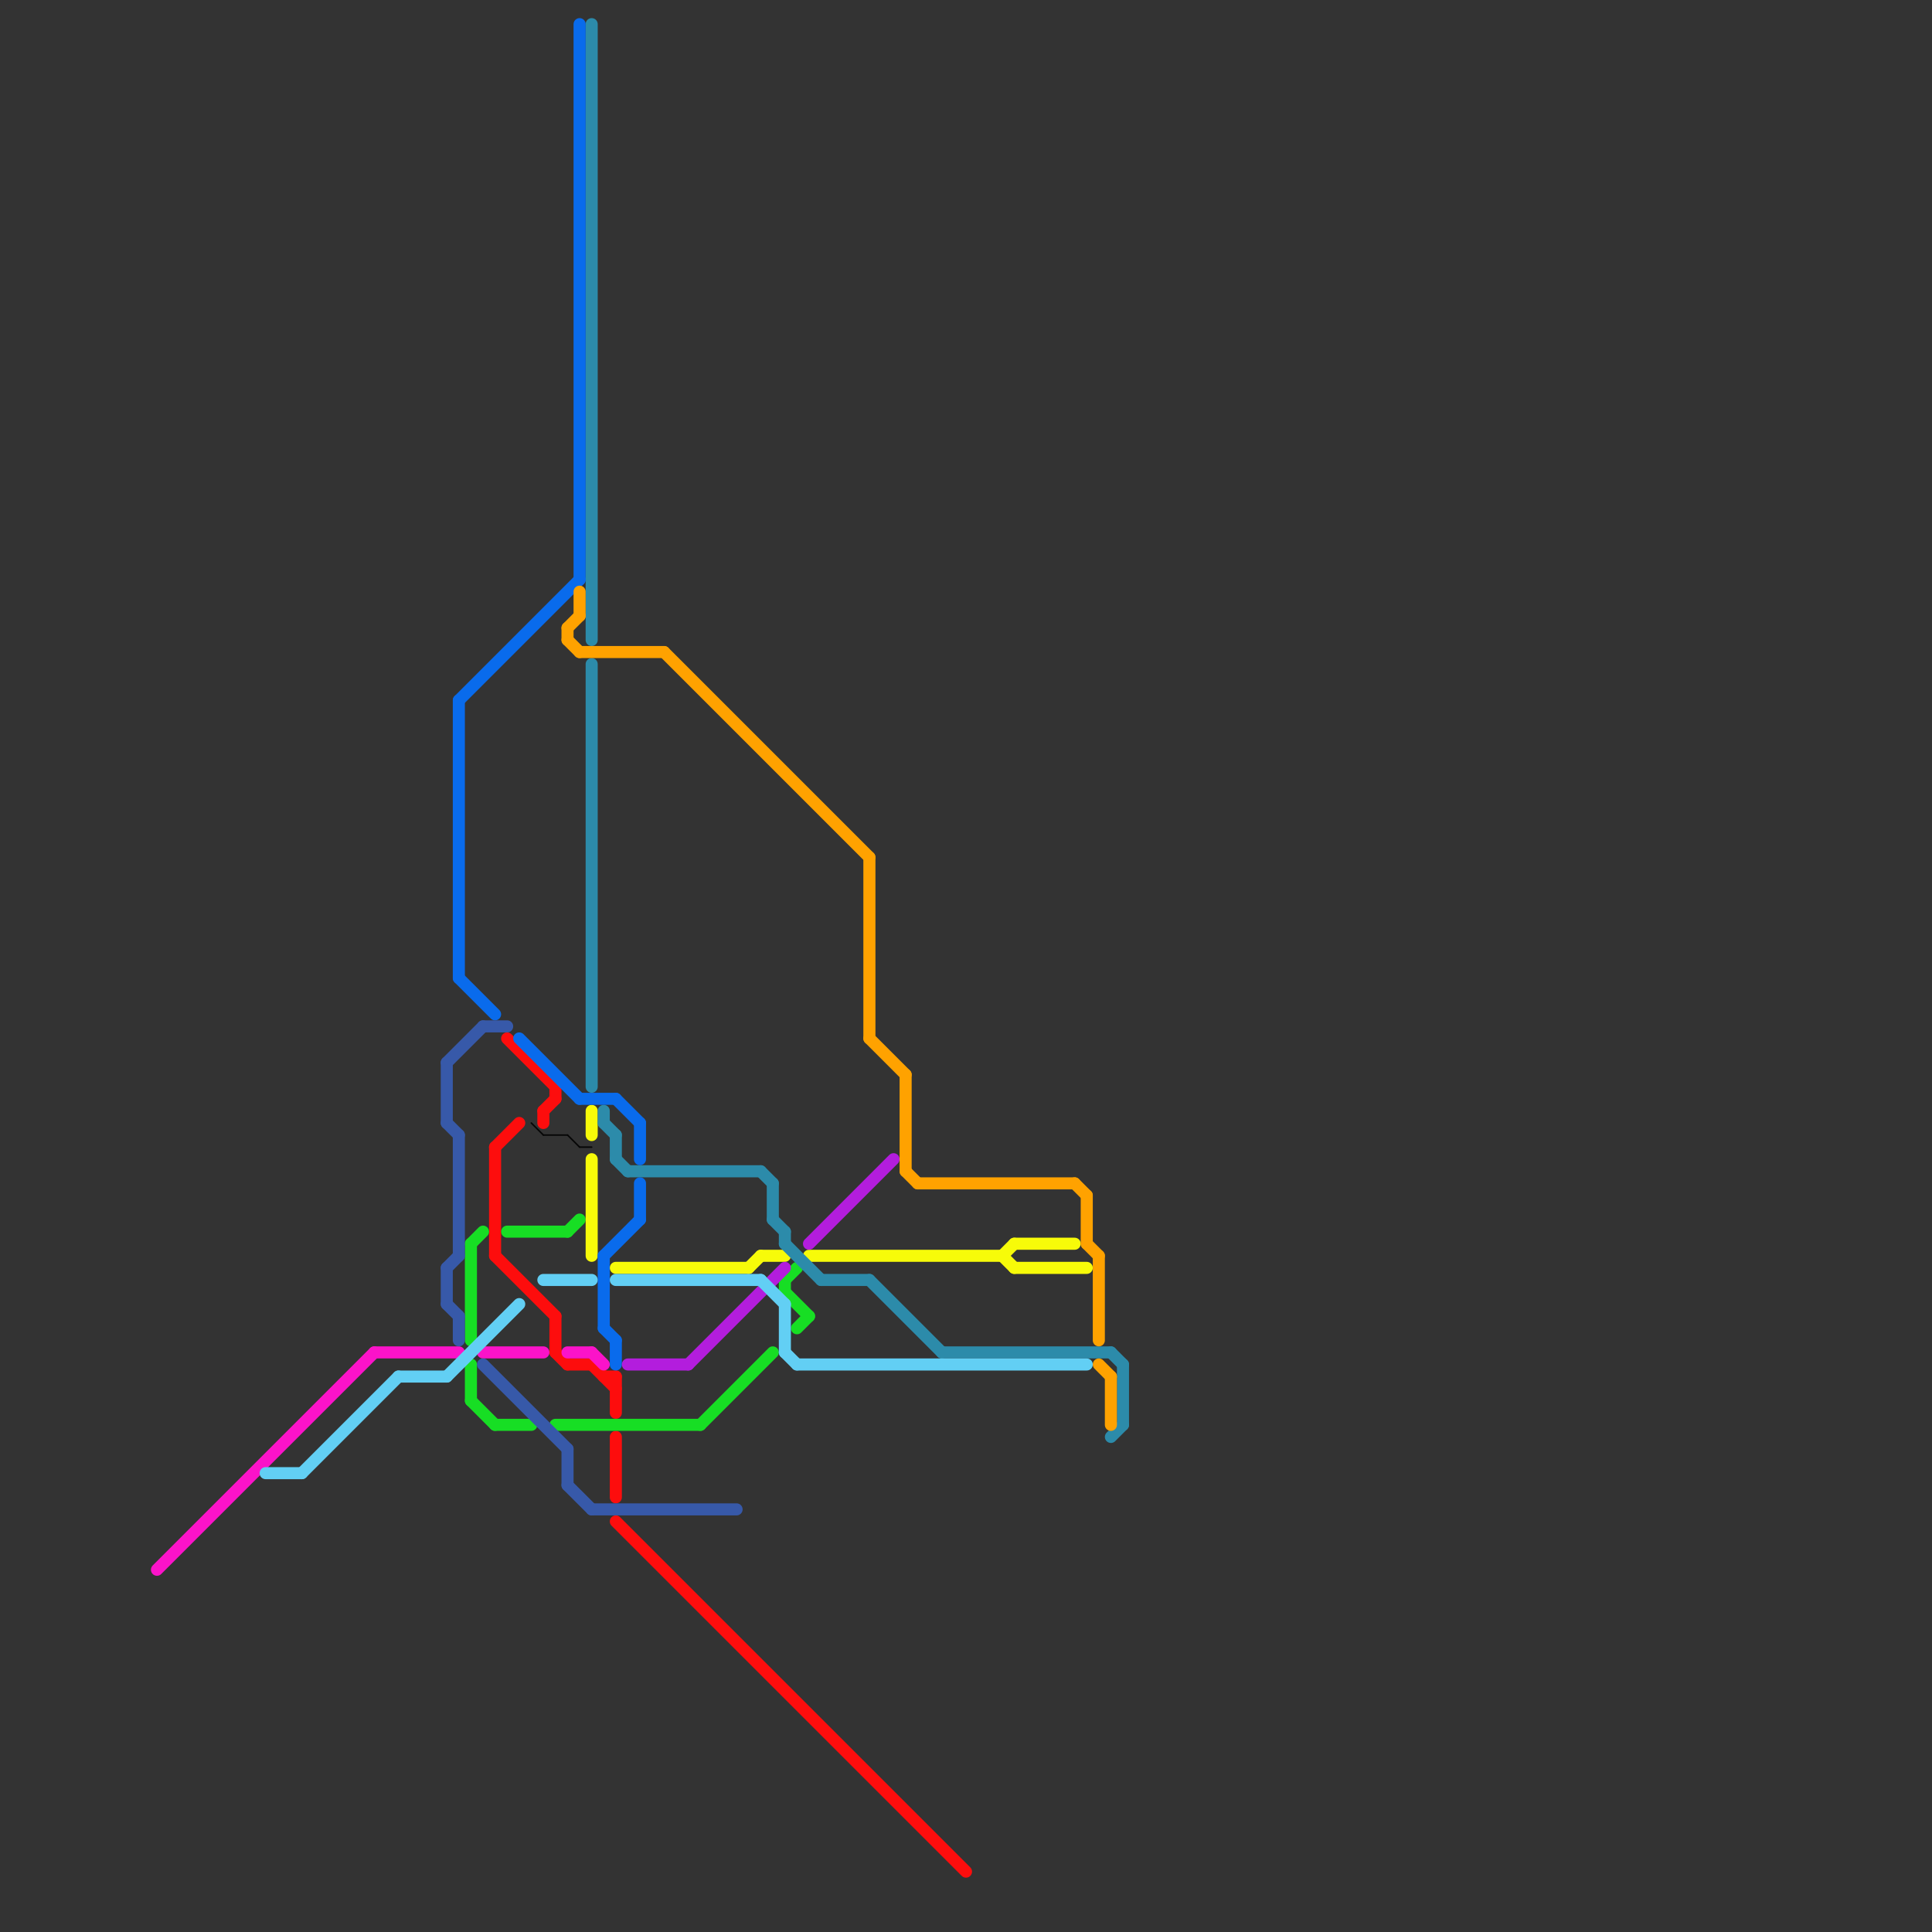
<svg version="1.1" xmlns="http://www.w3.org/2000/svg" viewBox="0 0 160 160">
<rect x="0" y="0" width="160" height="160" fill="#333333" stroke="none"/>
<style>text { font: 1px Helvetica; font-weight: 600; white-space: pre; dominant-baseline: central; } line { stroke-width: 1; fill: none; stroke-linecap: round; stroke-linejoin: round; } .c0 { stroke: #fd0d0d } .c1 { stroke: #17de24 } .c2 { stroke: #f7fb09 } .c3 { stroke: #2c8baa } .c4 { stroke: #096bec } .c5 { stroke: #fb13c9 } .c6 { stroke: #b31ddd } .c7 { stroke: #050505 } .c8 { stroke: #3759a9 } .c9 { stroke: #ffa200 } .c10 { stroke: #62cff4 } .w5 { stroke-width: .125; }.w1 { stroke-width: 1; }</style><defs><g id="wm-xf"><circle r="1.2" fill="#000"/><circle r="0.9" fill="#fff"/><circle r="0.6" fill="#000"/><circle r="0.3" fill="#fff"/></g><g id="wm"><circle r="0.6" fill="#000"/><circle r="0.3" fill="#fff"/></g></defs><line class="c0 " x1="41" y1="95" x2="43" y2="93"/><line class="c0 " x1="51" y1="119" x2="51" y2="124"/><line class="c0 " x1="51" y1="126" x2="80" y2="155"/><line class="c0 " x1="50" y1="114" x2="51" y2="114"/><line class="c0 " x1="41" y1="95" x2="41" y2="104"/><line class="c0 " x1="41" y1="104" x2="46" y2="109"/><line class="c0 " x1="46" y1="109" x2="46" y2="112"/><line class="c0 " x1="45" y1="92" x2="45" y2="93"/><line class="c0 " x1="49" y1="113" x2="51" y2="115"/><line class="c0 " x1="47" y1="113" x2="49" y2="113"/><line class="c0 " x1="46" y1="90" x2="46" y2="91"/><line class="c0 " x1="46" y1="112" x2="47" y2="113"/><line class="c0 " x1="51" y1="114" x2="51" y2="117"/><line class="c0 " x1="45" y1="92" x2="46" y2="91"/><line class="c0 " x1="42" y1="86" x2="46" y2="90"/><line class="c1 " x1="41" y1="118" x2="44" y2="118"/><line class="c1 " x1="46" y1="118" x2="58" y2="118"/><line class="c1 " x1="65" y1="106" x2="65" y2="107"/><line class="c1 " x1="39" y1="116" x2="41" y2="118"/><line class="c1 " x1="39" y1="103" x2="39" y2="111"/><line class="c1 " x1="47" y1="102" x2="48" y2="101"/><line class="c1 " x1="58" y1="118" x2="64" y2="112"/><line class="c1 " x1="39" y1="113" x2="39" y2="116"/><line class="c1 " x1="65" y1="107" x2="67" y2="109"/><line class="c1 " x1="39" y1="103" x2="40" y2="102"/><line class="c1 " x1="66" y1="110" x2="67" y2="109"/><line class="c1 " x1="42" y1="102" x2="47" y2="102"/><line class="c1 " x1="65" y1="106" x2="66" y2="105"/><line class="c2 " x1="67" y1="104" x2="83" y2="104"/><line class="c2 " x1="83" y1="104" x2="84" y2="105"/><line class="c2 " x1="51" y1="105" x2="62" y2="105"/><line class="c2 " x1="63" y1="104" x2="65" y2="104"/><line class="c2 " x1="84" y1="105" x2="90" y2="105"/><line class="c2 " x1="49" y1="92" x2="49" y2="94"/><line class="c2 " x1="84" y1="103" x2="89" y2="103"/><line class="c2 " x1="62" y1="105" x2="63" y2="104"/><line class="c2 " x1="49" y1="96" x2="49" y2="104"/><line class="c2 " x1="83" y1="104" x2="84" y2="103"/><line class="c3 " x1="92" y1="119" x2="93" y2="118"/><line class="c3 " x1="64" y1="98" x2="64" y2="101"/><line class="c3 " x1="49" y1="55" x2="49" y2="90"/><line class="c3 " x1="50" y1="93" x2="51" y2="94"/><line class="c3 " x1="51" y1="94" x2="51" y2="96"/><line class="c3 " x1="65" y1="102" x2="65" y2="103"/><line class="c3 " x1="93" y1="113" x2="93" y2="118"/><line class="c3 " x1="63" y1="97" x2="64" y2="98"/><line class="c3 " x1="72" y1="106" x2="78" y2="112"/><line class="c3 " x1="92" y1="112" x2="93" y2="113"/><line class="c3 " x1="49" y1="2" x2="49" y2="53"/><line class="c3 " x1="50" y1="92" x2="50" y2="93"/><line class="c3 " x1="51" y1="96" x2="52" y2="97"/><line class="c3 " x1="52" y1="97" x2="63" y2="97"/><line class="c3 " x1="64" y1="101" x2="65" y2="102"/><line class="c3 " x1="65" y1="103" x2="68" y2="106"/><line class="c3 " x1="68" y1="106" x2="72" y2="106"/><line class="c3 " x1="78" y1="112" x2="92" y2="112"/><line class="c4 " x1="38" y1="58" x2="38" y2="81"/><line class="c4 " x1="51" y1="111" x2="51" y2="113"/><line class="c4 " x1="48" y1="2" x2="48" y2="48"/><line class="c4 " x1="53" y1="93" x2="53" y2="96"/><line class="c4 " x1="50" y1="104" x2="50" y2="110"/><line class="c4 " x1="51" y1="91" x2="53" y2="93"/><line class="c4 " x1="48" y1="91" x2="51" y2="91"/><line class="c4 " x1="50" y1="104" x2="53" y2="101"/><line class="c4 " x1="53" y1="98" x2="53" y2="101"/><line class="c4 " x1="38" y1="81" x2="41" y2="84"/><line class="c4 " x1="43" y1="86" x2="48" y2="91"/><line class="c4 " x1="38" y1="58" x2="48" y2="48"/><line class="c4 " x1="50" y1="110" x2="51" y2="111"/><line class="c5 " x1="40" y1="112" x2="45" y2="112"/><line class="c5 " x1="31" y1="112" x2="38" y2="112"/><line class="c5 " x1="13" y1="130" x2="31" y2="112"/><line class="c5 " x1="49" y1="112" x2="50" y2="113"/><line class="c5 " x1="47" y1="112" x2="49" y2="112"/><line class="c6 " x1="57" y1="113" x2="65" y2="105"/><line class="c6 " x1="67" y1="103" x2="74" y2="96"/><line class="c6 " x1="52" y1="113" x2="57" y2="113"/><line class="c7 w5" x1="45" y1="94" x2="47" y2="94"/><line class="c7 w5" x1="48" y1="95" x2="49" y2="95"/><line class="c7 w5" x1="47" y1="94" x2="48" y2="95"/><line class="c7 w5" x1="44" y1="93" x2="45" y2="94"/><line class="c8 " x1="40" y1="113" x2="47" y2="120"/><line class="c8 " x1="37" y1="88" x2="40" y2="85"/><line class="c8 " x1="38" y1="109" x2="38" y2="111"/><line class="c8 " x1="37" y1="88" x2="37" y2="93"/><line class="c8 " x1="49" y1="125" x2="61" y2="125"/><line class="c8 " x1="40" y1="85" x2="42" y2="85"/><line class="c8 " x1="37" y1="108" x2="38" y2="109"/><line class="c8 " x1="47" y1="120" x2="47" y2="123"/><line class="c8 " x1="37" y1="105" x2="38" y2="104"/><line class="c8 " x1="37" y1="93" x2="38" y2="94"/><line class="c8 " x1="47" y1="123" x2="49" y2="125"/><line class="c8 " x1="37" y1="105" x2="37" y2="108"/><line class="c8 " x1="38" y1="94" x2="38" y2="104"/><line class="c9 " x1="89" y1="98" x2="90" y2="99"/><line class="c9 " x1="76" y1="98" x2="89" y2="98"/><line class="c9 " x1="47" y1="53" x2="48" y2="54"/><line class="c9 " x1="48" y1="49" x2="48" y2="51"/><line class="c9 " x1="75" y1="89" x2="75" y2="97"/><line class="c9 " x1="72" y1="86" x2="75" y2="89"/><line class="c9 " x1="75" y1="97" x2="76" y2="98"/><line class="c9 " x1="48" y1="54" x2="55" y2="54"/><line class="c9 " x1="55" y1="54" x2="72" y2="71"/><line class="c9 " x1="90" y1="103" x2="91" y2="104"/><line class="c9 " x1="91" y1="113" x2="92" y2="114"/><line class="c9 " x1="47" y1="52" x2="48" y2="51"/><line class="c9 " x1="90" y1="99" x2="90" y2="103"/><line class="c9 " x1="92" y1="114" x2="92" y2="118"/><line class="c9 " x1="91" y1="104" x2="91" y2="111"/><line class="c9 " x1="47" y1="52" x2="47" y2="53"/><line class="c9 " x1="72" y1="71" x2="72" y2="86"/><line class="c10 " x1="37" y1="114" x2="43" y2="108"/><line class="c10 " x1="33" y1="114" x2="37" y2="114"/><line class="c10 " x1="22" y1="122" x2="25" y2="122"/><line class="c10 " x1="65" y1="108" x2="65" y2="112"/><line class="c10 " x1="63" y1="106" x2="65" y2="108"/><line class="c10 " x1="45" y1="106" x2="49" y2="106"/><line class="c10 " x1="25" y1="122" x2="33" y2="114"/><line class="c10 " x1="51" y1="106" x2="63" y2="106"/><line class="c10 " x1="65" y1="112" x2="66" y2="113"/><line class="c10 " x1="66" y1="113" x2="90" y2="113"/>
</svg>
